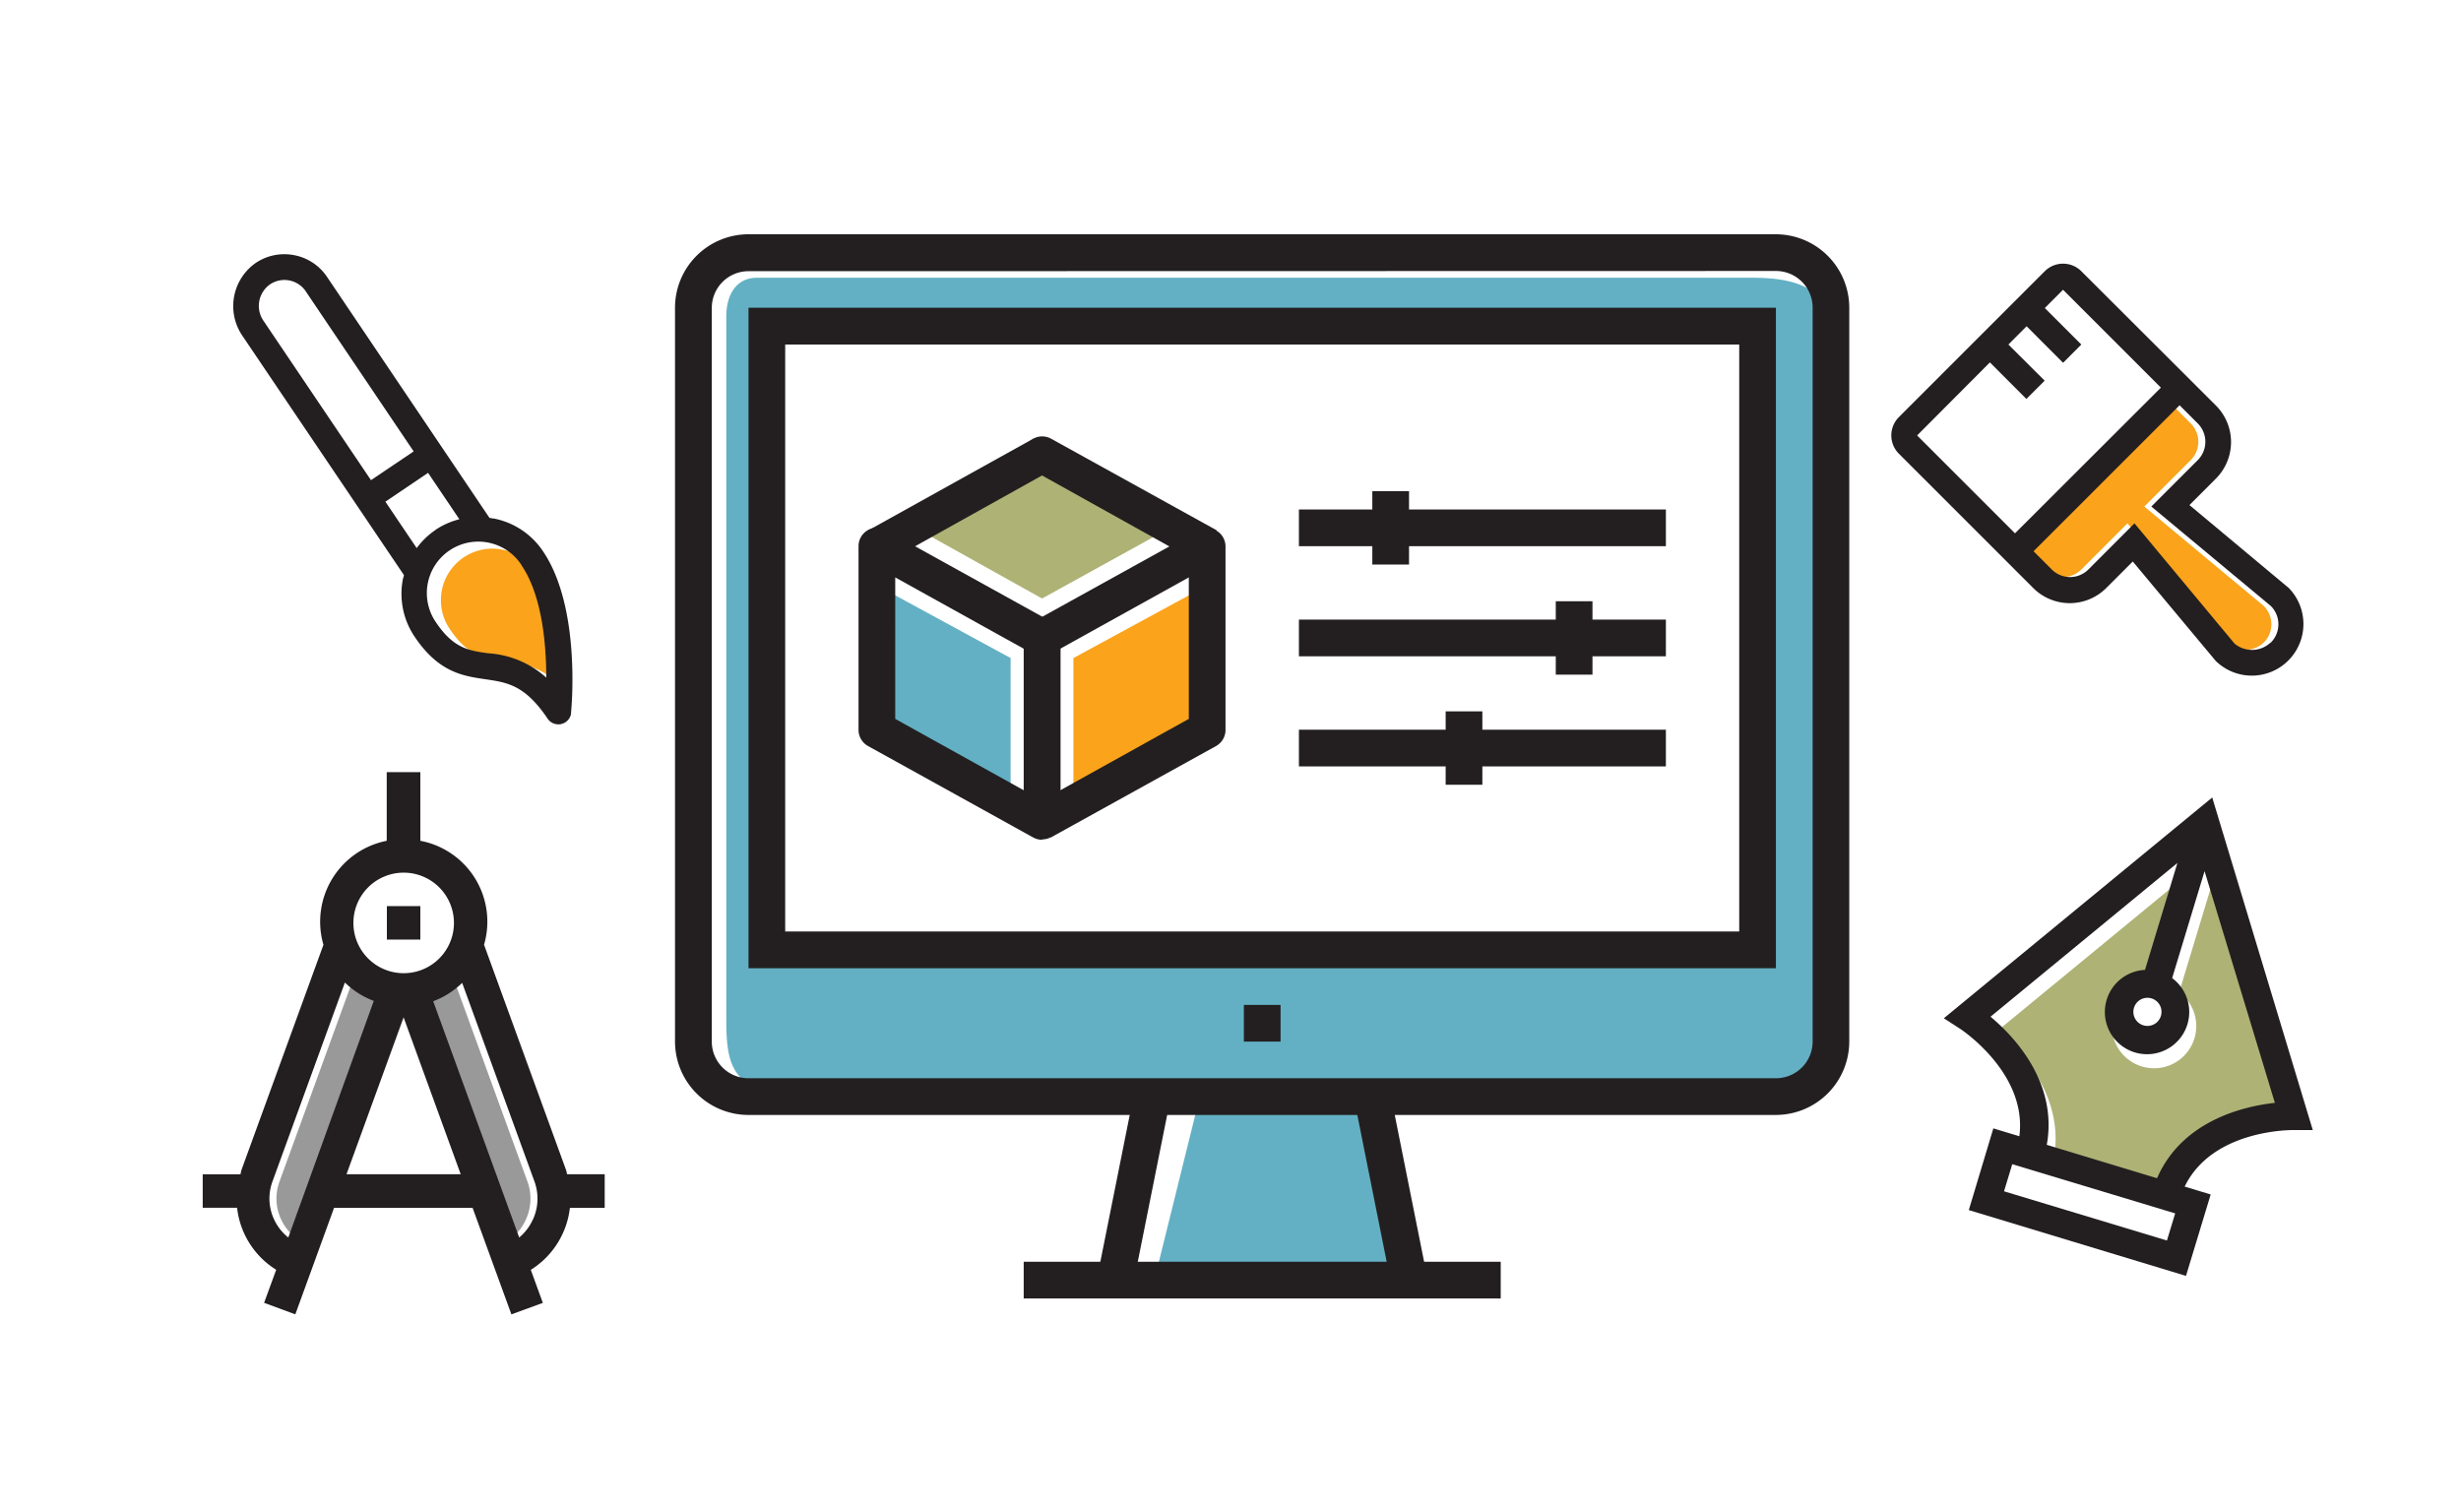 <?xml version="1.0" encoding="UTF-8"?> <svg xmlns="http://www.w3.org/2000/svg" width="350" height="215.05" viewBox="0 0 350 215.05"><title>icons</title><path d="M74.78,173.47A7.17,7.17,0,0,1,72.84,176l-12.23-33.6a12,12,0,0,0,4.12-2.61L75,168A7.13,7.13,0,0,1,74.78,173.47Z" fill="#999"></path><path d="M40,173.47a7,7,0,0,1-.24-5.46l10.29-28.27a11.86,11.86,0,0,0,4.11,2.61L42,176A7.05,7.05,0,0,1,40,173.47Z" fill="#999"></path><path d="M307.77,169.57l-15.68-4.75c1.58-8.79-4.54-15.33-8-18.22l26.58-21.87-4.61,15.21a6,6,0,1,0,3.86,1.17l4.61-15.21,10,32.95C320.06,159.34,311.34,161.38,307.77,169.57Z" fill="#aeb275"></path><path d="M321.91,91.42a3.87,3.87,0,0,1-5.08.12L302.56,74.43,296,81a3.68,3.68,0,0,1-5.19,0l-2.6-2.6,20.77-20.76,2.59,2.59a3.69,3.69,0,0,1,0,5.2l-6.61,6.61,17,14.15a3.68,3.68,0,0,1,0,5.19Z" fill="#faa31b"></path><path d="M76.15,81.37c3,4.39,3.53,11.42,3.54,16a13.63,13.63,0,0,0-8.26-3.46c-2.75-.38-4.93-.69-7.42-4.39a7.32,7.32,0,1,1,12.14-8.18Z" fill="#faa31b"></path><polygon points="170.17 157.84 164.17 182.06 202.94 181.54 192.61 156.47 170.17 157.84" fill="#63b0c4"></polygon><path d="M249.26,39.5H107.67c-3,0-4.38,2.47-4.38,5.52v99.1c0,6.31,0,11.52,10.11,11.52,2.3.3,133.87.3,136,0a11.4,11.4,0,0,0,11.1-11.52V51C260.5,44.66,260.5,39.5,249.26,39.5Zm1.24,96H109.37V47H250.5Z" fill="#63b0c4"></path><polygon points="130.17 75.07 148.2 85.12 166.41 75.07 146.93 62.35 130.17 75.07" fill="#aeb275"></polygon><polygon points="152.66 116.82 172.95 106.06 172.95 82.57 152.66 93.59 152.66 116.82" fill="#faa31b"></polygon><polygon points="143.73 116.82 123.45 106.06 123.45 82.57 143.73 93.59 143.73 116.82" fill="#63b0c4"></polygon><path d="M148.2,119.43a2.59,2.59,0,0,1-1.27-.33l-23.48-13a2.62,2.62,0,0,1-1.35-2.28V77.68A2.61,2.61,0,0,1,126,75.4l23.48,13a2.61,2.61,0,0,1,1.35,2.28v26.09a2.61,2.61,0,0,1-2.61,2.61Zm-20.88-17.19,18.27,10.15V92.26L127.32,82.12Z" fill="#231f20"></path><path d="M149.46,119.1l-2.53-4.56,22.14-12.3V82.12L149.46,93l-2.53-4.56,23.48-13a2.61,2.61,0,0,1,3.88,2.28v26.1a2.61,2.61,0,0,1-1.34,2.28Z" fill="#231f20"></path><path d="M170.41,80,148.2,67.62,126,80l-2.53-4.56,23.48-13.05a2.64,2.64,0,0,1,2.53,0L173,75.4Z" fill="#231f20"></path><rect x="184.73" y="72.46" width="52.19" height="5.22" fill="#231f20"></rect><rect x="184.73" y="88.12" width="52.19" height="5.22" fill="#231f20"></rect><rect x="184.73" y="103.78" width="52.19" height="5.22" fill="#231f20"></rect><rect x="195.17" y="69.85" width="5.22" height="10.44" fill="#231f20"></rect><rect x="221.26" y="85.51" width="5.22" height="10.44" fill="#231f20"></rect><rect x="205.6" y="101.17" width="5.22" height="10.44" fill="#231f20"></rect><path d="M252.57,158.57H106.45A10.45,10.45,0,0,1,96,148.13V43.76a10.45,10.45,0,0,1,10.44-10.44H252.57A10.45,10.45,0,0,1,263,43.76V148.13A10.45,10.45,0,0,1,252.57,158.57Zm-146.12-120a5.22,5.22,0,0,0-5.22,5.22V148.13a5.22,5.22,0,0,0,5.22,5.22H252.57a5.22,5.22,0,0,0,5.22-5.22V43.76a5.22,5.22,0,0,0-5.22-5.22Z" fill="#231f20"></path><rect x="195.17" y="155.7" width="5.22" height="26.61" transform="translate(-29.3 42.07) rotate(-11.31)" fill="#231f20"></rect><rect x="147.94" y="166.4" width="26.61" height="5.22" transform="translate(-36.13 293.94) rotate(-78.68)" fill="#231f20"></rect><rect x="145.59" y="179.45" width="67.84" height="5.22" fill="#231f20"></rect><rect x="176.9" y="142.92" width="5.22" height="5.22" fill="#231f20"></rect><path d="M252.57,137.7H106.45V43.76H252.57Zm-140.9-5.22H247.35V49H111.67Z" fill="#231f20"></path><path d="M41.84,36.29a7.26,7.26,0,0,0-5.49,1.12,7.49,7.49,0,0,0-2,10.16L57.44,81.78c0,.19-.1.39-.14.58A10.91,10.91,0,0,0,59,90.6c3.41,5.06,6.89,5.54,10,6s5.63.78,8.89,5.62a1.84,1.84,0,0,0,3.32-.67,1,1,0,0,0,0-.17c.06-.6,1.45-15-4-23a10.92,10.92,0,0,0-7-4.64c-.2,0-.4-.06-.6-.09L46.51,39.38A7.25,7.25,0,0,0,41.84,36.29ZM74.15,80.37c3,4.39,3.53,11.42,3.54,16a13.63,13.63,0,0,0-8.26-3.46c-2.75-.38-4.93-.69-7.42-4.39a7.32,7.32,0,1,1,12.14-8.18Zm-12.21-5a11,11,0,0,0-2.68,2.58l-4.45-6.6,6.07-4.1,4.45,6.6A11,11,0,0,0,61.94,75.35ZM43.48,41.43,58.83,64.2l-6.07,4.09L37.41,45.53a3.74,3.74,0,0,1,1-5.09,3.66,3.66,0,0,1,5.08,1Z" fill="#231f20"></path><path d="M326.16,160.72l2.76,0-14.3-47.3-38.17,31.4,2.32,1.5c.11.07,9.6,6.31,8.42,15.28l-3.7-1.12L280,172.1l30.89,9.36,3.51-11.58-3.7-1.12C314.62,160.69,325.66,160.72,326.16,160.72ZM307.3,144.55A2,2,0,1,1,306,142,2,2,0,0,1,307.3,144.55Zm.88,31.88-23.17-7,1.17-3.86,23.17,7Zm-1.41-8.86-15.68-4.75c1.58-8.79-4.54-15.33-8-18.22l26.58-21.87-4.61,15.21a6,6,0,1,0,3.86,1.17l4.61-15.21,10,32.95C319.06,157.34,310.34,159.38,306.77,167.57Z" fill="#231f20"></path><path d="M325.38,83.52l-14-11.69,3.77-3.77a7.35,7.35,0,0,0,0-10.38L296,38.57a3.68,3.68,0,0,0-5.19,0L270.05,59.33a3.68,3.68,0,0,0,0,5.19l19.11,19.11a7.35,7.35,0,0,0,10.39,0l3.77-3.77L315.12,94a7.34,7.34,0,1,0,10.26-10.5ZM283,51.54l5.19,5.2,2.6-2.6L285.63,49l2.59-2.6,5.19,5.2L296,49l-5.19-5.19,2.59-2.6,13.92,13.92L286.57,75.85,272.65,61.93Zm39.88,39.88a3.87,3.87,0,0,1-5.08.12L303.56,74.43,297,81a3.68,3.68,0,0,1-5.19,0l-2.6-2.6,20.77-20.76,2.59,2.59a3.69,3.69,0,0,1,0,5.2l-6.61,6.61,17,14.15a3.68,3.68,0,0,1,0,5.19Z" fill="#231f20"></path><rect x="55.02" y="128.87" width="4.76" height="4.76" fill="#231f20"></rect><path d="M86,167H80.65c-.06-.21-.08-.43-.16-.64l-11.65-32a11.7,11.7,0,0,0-9.06-14.78v-9.76H55v9.76A11.73,11.73,0,0,0,46,134.37l-11.65,32c-.07.21-.09.43-.16.64H28.83v4.76h4.89a11.92,11.92,0,0,0,5.56,8.82l-1.72,4.7L42,186.93l5.51-15.15h19.7l5.52,15.15,4.47-1.63-1.71-4.7a12,12,0,0,0,5.56-8.82H86ZM57.4,124.11a7.15,7.15,0,1,1-7.14,7.14A7.15,7.15,0,0,1,57.4,124.11ZM39,173.47a7,7,0,0,1-.24-5.46l10.29-28.27a11.86,11.86,0,0,0,4.11,2.61L41,176A7.05,7.05,0,0,1,39,173.47ZM49.28,167l8.12-22.31L65.52,167Zm26.5,6.45A7.17,7.17,0,0,1,73.84,176l-12.23-33.6a12,12,0,0,0,4.12-2.61L76,168A7.13,7.13,0,0,1,75.78,173.47Z" fill="#231f20"></path></svg> 